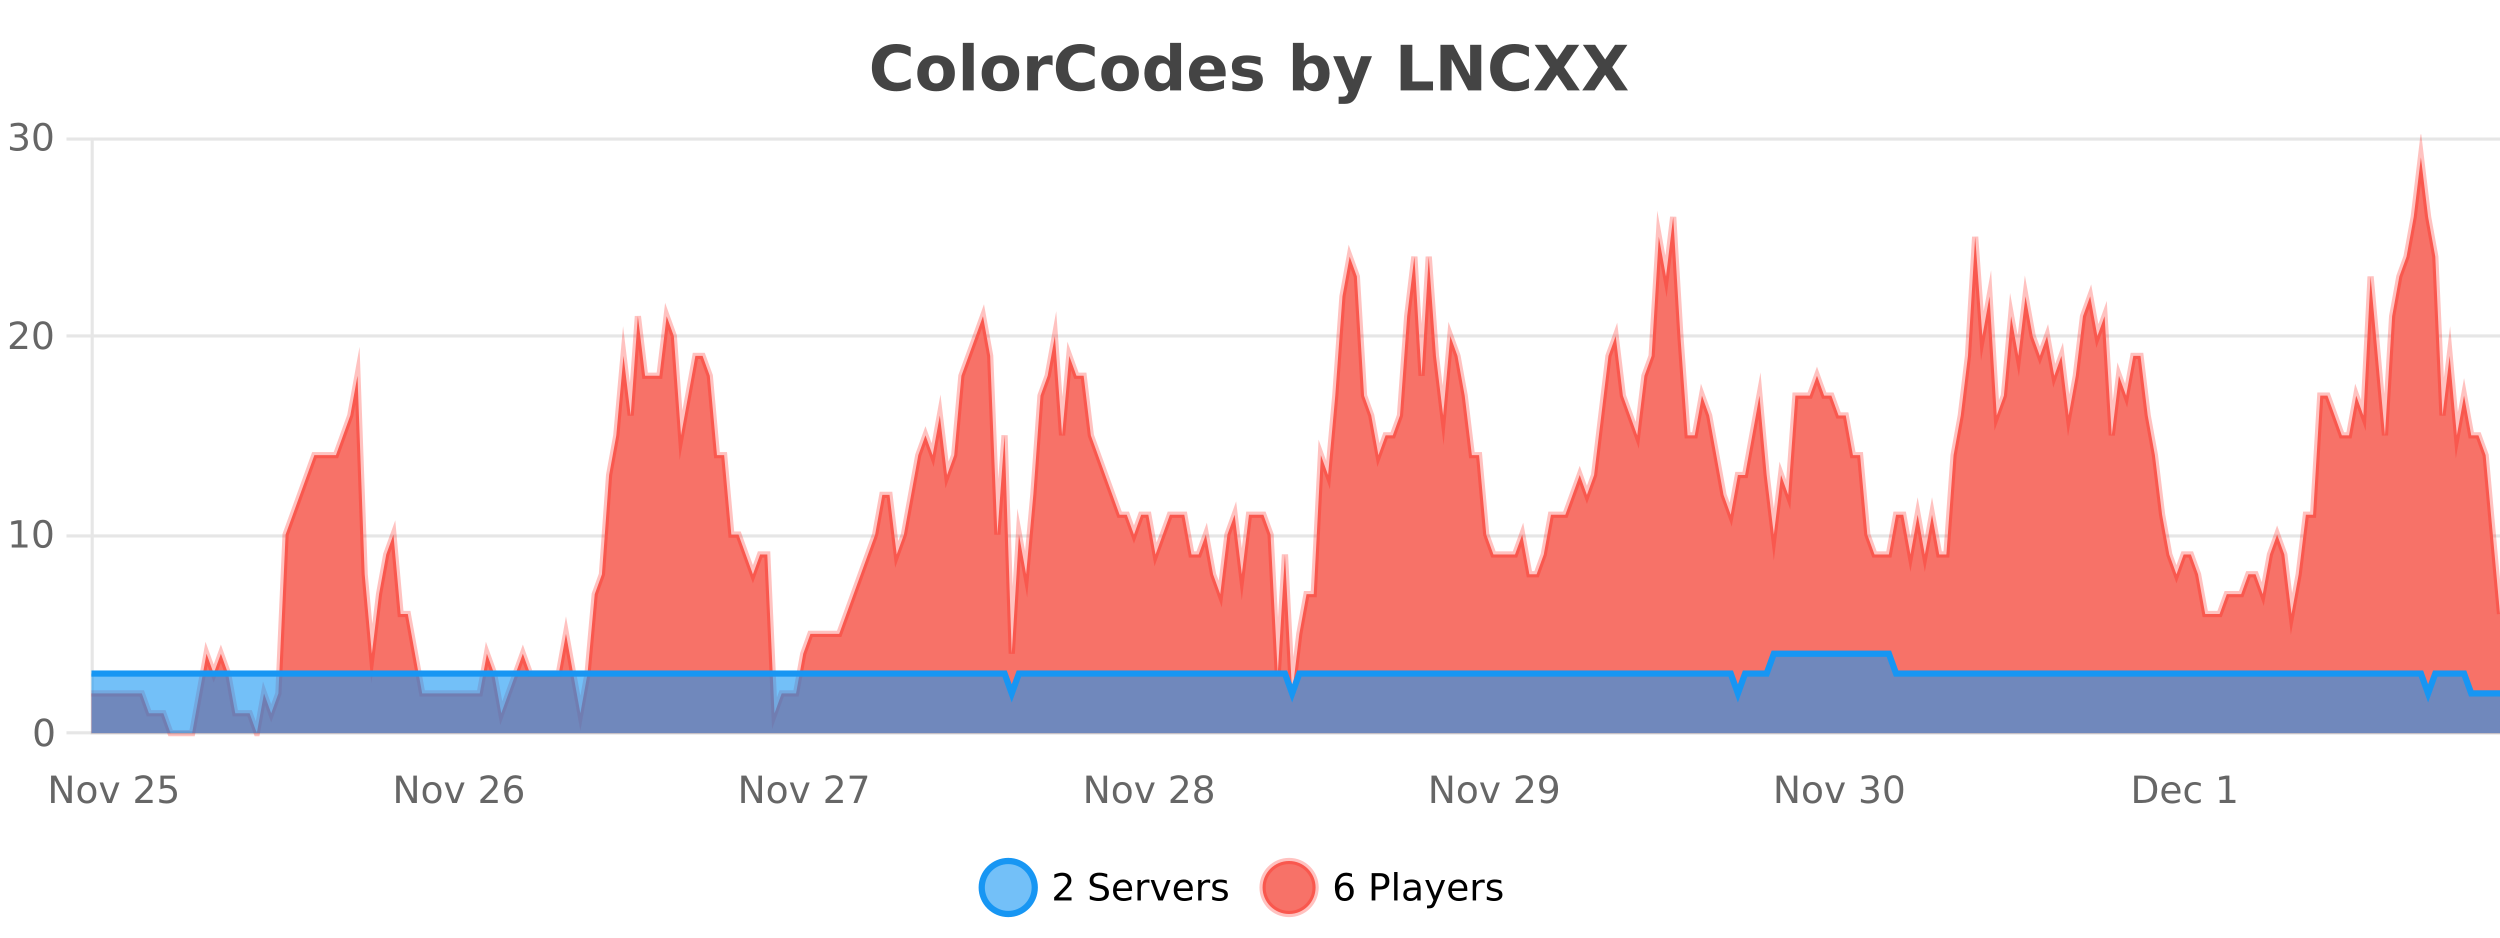 <?xml version="1.0" encoding="UTF-8"?>
<svg xmlns="http://www.w3.org/2000/svg" xmlns:xlink="http://www.w3.org/1999/xlink" width="800pt" height="300pt" viewBox="0 0 800 300" version="1.1">
<defs>
<clipPath id="clip1">
  <path d="M 285 263 L 360 263 L 360 300 L 285 300 Z M 285 263 "/>
</clipPath>
<clipPath id="clip2">
  <path d="M 375 263 L 450 263 L 450 300 L 375 300 Z M 375 263 "/>
</clipPath>
<clipPath id="clip3">
  <path d="M 29.27 50 L 800 50 L 800 234.602 L 29.27 234.602 Z M 29.27 50 "/>
</clipPath>
<clipPath id="clip4">
  <path d="M 28.27 43 L 800 43 L 800 235.602 L 28.27 235.602 Z M 28.27 43 "/>
</clipPath>
<clipPath id="clip5">
  <path d="M 29.27 209 L 800 209 L 800 234.602 L 29.27 234.602 Z M 29.27 209 "/>
</clipPath>
<clipPath id="clip6">
  <path d="M 28.27 180 L 800 180 L 800 235.602 L 28.27 235.602 Z M 28.27 180 "/>
</clipPath>
</defs>
<g id="surface1130696">
<rect x="0" y="0" width="800" height="300" style="fill:rgb(100%,100%,100%);fill-opacity:1;stroke:none;"/>
<path style="fill:none;stroke-width:1;stroke-linecap:butt;stroke-linejoin:miter;stroke:rgb(0%,0%,0%);stroke-opacity:0.098;stroke-miterlimit:10;" d="M 30 234.5 L 800 234.5 "/>
<path style="fill:none;stroke-width:1;stroke-linecap:butt;stroke-linejoin:miter;stroke:rgb(0%,0%,0%);stroke-opacity:0.098;stroke-miterlimit:10;" d="M 21.27 234.5 L 29 234.5 "/>
<path style="fill:none;stroke-width:1;stroke-linecap:butt;stroke-linejoin:miter;stroke:rgb(0%,0%,0%);stroke-opacity:0.098;stroke-miterlimit:10;" d="M 30 171.5 L 800 171.5 "/>
<path style="fill:none;stroke-width:1;stroke-linecap:butt;stroke-linejoin:miter;stroke:rgb(0%,0%,0%);stroke-opacity:0.098;stroke-miterlimit:10;" d="M 21.27 171.5 L 29 171.5 "/>
<path style="fill:none;stroke-width:1;stroke-linecap:butt;stroke-linejoin:miter;stroke:rgb(0%,0%,0%);stroke-opacity:0.098;stroke-miterlimit:10;" d="M 30 107.5 L 800 107.5 "/>
<path style="fill:none;stroke-width:1;stroke-linecap:butt;stroke-linejoin:miter;stroke:rgb(0%,0%,0%);stroke-opacity:0.098;stroke-miterlimit:10;" d="M 21.27 107.5 L 29 107.5 "/>
<path style="fill:none;stroke-width:1;stroke-linecap:butt;stroke-linejoin:miter;stroke:rgb(0%,0%,0%);stroke-opacity:0.098;stroke-miterlimit:10;" d="M 30 44.5 L 800 44.5 "/>
<path style="fill:none;stroke-width:1;stroke-linecap:butt;stroke-linejoin:miter;stroke:rgb(0%,0%,0%);stroke-opacity:0.098;stroke-miterlimit:10;" d="M 21.27 44.5 L 29 44.5 "/>
<path style=" stroke:none;fill-rule:nonzero;fill:rgb(9.02%,58.824%,95.294%);fill-opacity:0.6;" d="M 331.121 284 C 331.121 288.688 327.324 292.484 322.637 292.484 C 317.953 292.484 314.152 288.688 314.152 284 C 314.152 279.312 317.953 275.516 322.637 275.516 C 327.324 275.516 331.121 279.312 331.121 284 Z M 331.121 284 "/>
<g clip-path="url(#clip1)" clip-rule="nonzero">
<path style="fill:none;stroke-width:2;stroke-linecap:butt;stroke-linejoin:miter;stroke:rgb(9.02%,58.824%,95.294%);stroke-opacity:1;stroke-miterlimit:10;" d="M 331.121 284 C 331.121 288.688 327.324 292.484 322.637 292.484 C 317.953 292.484 314.152 288.688 314.152 284 C 314.152 279.312 317.953 275.516 322.637 275.516 C 327.324 275.516 331.121 279.312 331.121 284 Z M 331.121 284 "/>
</g>
<path style=" stroke:none;fill-rule:nonzero;fill:rgb(0%,0%,0%);fill-opacity:1;" d="M 338.75 287.156 L 342.891 287.156 L 342.891 288.156 L 337.328 288.156 L 337.328 287.156 C 337.773 286.699 338.383 286.078 339.156 285.297 C 339.938 284.508 340.426 283.996 340.625 283.766 C 341.008 283.352 341.273 282.996 341.422 282.703 C 341.578 282.402 341.656 282.109 341.656 281.828 C 341.656 281.359 341.488 280.98 341.156 280.688 C 340.832 280.398 340.41 280.25 339.891 280.25 C 339.516 280.25 339.117 280.312 338.703 280.438 C 338.297 280.562 337.859 280.762 337.391 281.031 L 337.391 279.828 C 337.867 279.641 338.312 279.5 338.719 279.406 C 339.133 279.305 339.516 279.25 339.859 279.25 C 340.766 279.25 341.488 279.48 342.031 279.938 C 342.57 280.387 342.844 280.992 342.844 281.75 C 342.844 282.105 342.773 282.445 342.641 282.766 C 342.504 283.09 342.258 283.469 341.906 283.906 C 341.801 284.023 341.488 284.352 340.969 284.891 C 340.445 285.434 339.707 286.188 338.75 287.156 Z M 354.32 279.688 L 354.32 280.844 C 353.871 280.637 353.445 280.48 353.039 280.375 C 352.641 280.262 352.262 280.203 351.898 280.203 C 351.25 280.203 350.75 280.328 350.398 280.578 C 350.055 280.828 349.883 281.188 349.883 281.656 C 349.883 282.043 349.996 282.336 350.227 282.531 C 350.453 282.73 350.898 282.887 351.555 283 L 352.258 283.156 C 353.141 283.324 353.793 283.621 354.211 284.047 C 354.637 284.465 354.852 285.027 354.852 285.734 C 354.852 286.59 354.562 287.234 353.992 287.672 C 353.43 288.109 352.594 288.328 351.492 288.328 C 351.086 288.328 350.648 288.281 350.18 288.188 C 349.711 288.094 349.227 287.953 348.727 287.766 L 348.727 286.547 C 349.203 286.82 349.672 287.023 350.133 287.156 C 350.602 287.293 351.055 287.359 351.492 287.359 C 352.168 287.359 352.688 287.23 353.055 286.969 C 353.43 286.699 353.617 286.32 353.617 285.828 C 353.617 285.402 353.48 285.07 353.211 284.828 C 352.949 284.578 352.516 284.398 351.914 284.281 L 351.195 284.141 C 350.309 283.965 349.668 283.688 349.273 283.312 C 348.887 282.938 348.695 282.418 348.695 281.75 C 348.695 280.969 348.965 280.359 349.508 279.922 C 350.047 279.477 350.797 279.25 351.758 279.25 C 352.172 279.25 352.59 279.289 353.008 279.359 C 353.434 279.434 353.871 279.543 354.32 279.688 Z M 362.266 284.609 L 362.266 285.125 L 357.297 285.125 C 357.348 285.875 357.57 286.445 357.969 286.828 C 358.375 287.215 358.93 287.406 359.641 287.406 C 360.055 287.406 360.457 287.359 360.844 287.266 C 361.238 287.164 361.629 287.008 362.016 286.797 L 362.016 287.828 C 361.617 287.984 361.219 288.105 360.812 288.188 C 360.406 288.281 359.992 288.328 359.578 288.328 C 358.535 288.328 357.707 288.027 357.094 287.422 C 356.477 286.809 356.172 285.98 356.172 284.938 C 356.172 283.867 356.461 283.016 357.047 282.391 C 357.629 281.758 358.41 281.438 359.391 281.438 C 360.273 281.438 360.973 281.727 361.484 282.297 C 362.004 282.859 362.266 283.633 362.266 284.609 Z M 361.188 284.281 C 361.176 283.699 361.008 283.23 360.688 282.875 C 360.363 282.523 359.938 282.344 359.406 282.344 C 358.801 282.344 358.316 282.516 357.953 282.859 C 357.598 283.203 357.395 283.684 357.344 284.297 Z M 367.836 282.594 C 367.711 282.531 367.574 282.484 367.43 282.453 C 367.293 282.414 367.137 282.391 366.961 282.391 C 366.355 282.391 365.887 282.59 365.555 282.984 C 365.23 283.383 365.07 283.953 365.07 284.703 L 365.07 288.156 L 363.992 288.156 L 363.992 281.594 L 365.07 281.594 L 365.07 282.609 C 365.297 282.215 365.594 281.922 365.961 281.734 C 366.324 281.539 366.766 281.438 367.289 281.438 C 367.359 281.438 367.438 281.445 367.523 281.453 C 367.617 281.465 367.715 281.48 367.82 281.5 Z M 368.195 281.594 L 369.336 281.594 L 371.383 287.094 L 373.445 281.594 L 374.586 281.594 L 372.117 288.156 L 370.648 288.156 Z M 381.688 284.609 L 381.688 285.125 L 376.719 285.125 C 376.77 285.875 376.992 286.445 377.391 286.828 C 377.797 287.215 378.352 287.406 379.062 287.406 C 379.477 287.406 379.879 287.359 380.266 287.266 C 380.66 287.164 381.051 287.008 381.438 286.797 L 381.438 287.828 C 381.039 287.984 380.641 288.105 380.234 288.188 C 379.828 288.281 379.414 288.328 379 288.328 C 377.957 288.328 377.129 288.027 376.516 287.422 C 375.898 286.809 375.594 285.98 375.594 284.938 C 375.594 283.867 375.883 283.016 376.469 282.391 C 377.051 281.758 377.832 281.438 378.812 281.438 C 379.695 281.438 380.395 281.727 380.906 282.297 C 381.426 282.859 381.688 283.633 381.688 284.609 Z M 380.609 284.281 C 380.598 283.699 380.43 283.23 380.109 282.875 C 379.785 282.523 379.359 282.344 378.828 282.344 C 378.223 282.344 377.738 282.516 377.375 282.859 C 377.02 283.203 376.816 283.684 376.766 284.297 Z M 387.258 282.594 C 387.133 282.531 386.996 282.484 386.852 282.453 C 386.715 282.414 386.559 282.391 386.383 282.391 C 385.777 282.391 385.309 282.59 384.977 282.984 C 384.652 283.383 384.492 283.953 384.492 284.703 L 384.492 288.156 L 383.414 288.156 L 383.414 281.594 L 384.492 281.594 L 384.492 282.609 C 384.719 282.215 385.016 281.922 385.383 281.734 C 385.746 281.539 386.188 281.438 386.711 281.438 C 386.781 281.438 386.859 281.445 386.945 281.453 C 387.039 281.465 387.137 281.48 387.242 281.5 Z M 392.562 281.781 L 392.562 282.812 C 392.258 282.656 391.941 282.543 391.609 282.469 C 391.285 282.387 390.945 282.344 390.594 282.344 C 390.062 282.344 389.66 282.43 389.391 282.594 C 389.117 282.75 388.984 282.996 388.984 283.328 C 388.984 283.578 389.078 283.777 389.266 283.922 C 389.461 284.059 389.852 284.188 390.438 284.312 L 390.797 284.406 C 391.566 284.562 392.113 284.793 392.438 285.094 C 392.758 285.398 392.922 285.812 392.922 286.344 C 392.922 286.961 392.676 287.445 392.188 287.797 C 391.707 288.152 391.047 288.328 390.203 288.328 C 389.848 288.328 389.477 288.289 389.094 288.219 C 388.719 288.156 388.32 288.059 387.906 287.922 L 387.906 286.797 C 388.301 287.008 388.691 287.164 389.078 287.266 C 389.461 287.371 389.848 287.422 390.234 287.422 C 390.734 287.422 391.117 287.34 391.391 287.172 C 391.672 286.996 391.812 286.746 391.812 286.422 C 391.812 286.133 391.711 285.906 391.516 285.75 C 391.316 285.594 390.883 285.445 390.219 285.297 L 389.844 285.219 C 389.176 285.074 388.691 284.855 388.391 284.562 C 388.098 284.273 387.953 283.875 387.953 283.375 C 387.953 282.75 388.172 282.273 388.609 281.938 C 389.047 281.605 389.664 281.438 390.469 281.438 C 390.863 281.438 391.238 281.469 391.594 281.531 C 391.945 281.586 392.27 281.668 392.562 281.781 Z M 332.637 277.016 "/>
<path style=" stroke:none;fill-rule:nonzero;fill:rgb(96.863%,44.706%,40.784%);fill-opacity:1;" d="M 420.988 284 C 420.988 288.688 417.191 292.484 412.504 292.484 C 407.82 292.484 404.02 288.688 404.02 284 C 404.02 279.312 407.82 275.516 412.504 275.516 C 417.191 275.516 420.988 279.312 420.988 284 Z M 420.988 284 "/>
<g clip-path="url(#clip2)" clip-rule="nonzero">
<path style="fill:none;stroke-width:2;stroke-linecap:butt;stroke-linejoin:miter;stroke:rgb(100%,4.706%,0%);stroke-opacity:0.247;stroke-miterlimit:10;" d="M 420.988 284 C 420.988 288.688 417.191 292.484 412.504 292.484 C 407.82 292.484 404.02 288.688 404.02 284 C 404.02 279.312 407.82 275.516 412.504 275.516 C 417.191 275.516 420.988 279.312 420.988 284 Z M 420.988 284 "/>
</g>
<path style=" stroke:none;fill-rule:nonzero;fill:rgb(0%,0%,0%);fill-opacity:1;" d="M 430.289 283.312 C 429.758 283.312 429.336 283.496 429.023 283.859 C 428.711 284.227 428.555 284.719 428.555 285.344 C 428.555 285.98 428.711 286.48 429.023 286.844 C 429.336 287.211 429.758 287.391 430.289 287.391 C 430.82 287.391 431.234 287.211 431.539 286.844 C 431.852 286.48 432.008 285.98 432.008 285.344 C 432.008 284.719 431.852 284.227 431.539 283.859 C 431.234 283.496 430.82 283.312 430.289 283.312 Z M 432.633 279.594 L 432.633 280.672 C 432.328 280.539 432.027 280.434 431.727 280.359 C 431.422 280.289 431.125 280.25 430.836 280.25 C 430.055 280.25 429.453 280.516 429.039 281.047 C 428.633 281.57 428.398 282.359 428.336 283.422 C 428.562 283.09 428.852 282.836 429.195 282.656 C 429.547 282.469 429.934 282.375 430.352 282.375 C 431.227 282.375 431.918 282.641 432.43 283.172 C 432.938 283.703 433.195 284.43 433.195 285.344 C 433.195 286.25 432.93 286.977 432.398 287.516 C 431.867 288.059 431.164 288.328 430.289 288.328 C 429.266 288.328 428.492 287.945 427.961 287.172 C 427.43 286.391 427.164 285.266 427.164 283.797 C 427.164 282.414 427.492 281.309 428.148 280.484 C 428.805 279.664 429.684 279.25 430.789 279.25 C 431.078 279.25 431.375 279.281 431.68 279.344 C 431.98 279.398 432.297 279.48 432.633 279.594 Z M 440.125 280.375 L 440.125 283.672 L 441.609 283.672 C 442.16 283.672 442.586 283.531 442.891 283.25 C 443.191 282.961 443.344 282.547 443.344 282.016 C 443.344 281.496 443.191 281.094 442.891 280.812 C 442.586 280.523 442.16 280.375 441.609 280.375 Z M 438.938 279.406 L 441.609 279.406 C 442.598 279.406 443.344 279.633 443.844 280.078 C 444.344 280.516 444.594 281.164 444.594 282.016 C 444.594 282.883 444.344 283.539 443.844 283.984 C 443.344 284.422 442.598 284.641 441.609 284.641 L 440.125 284.641 L 440.125 288.156 L 438.938 288.156 Z M 446.129 279.031 L 447.207 279.031 L 447.207 288.156 L 446.129 288.156 Z M 452.445 284.859 C 451.578 284.859 450.977 284.961 450.633 285.156 C 450.297 285.355 450.133 285.695 450.133 286.172 C 450.133 286.559 450.258 286.867 450.508 287.094 C 450.766 287.312 451.109 287.422 451.539 287.422 C 452.141 287.422 452.621 287.215 452.977 286.797 C 453.34 286.371 453.523 285.805 453.523 285.094 L 453.523 284.859 Z M 454.602 284.406 L 454.602 288.156 L 453.523 288.156 L 453.523 287.156 C 453.273 287.555 452.965 287.852 452.602 288.047 C 452.234 288.234 451.789 288.328 451.258 288.328 C 450.578 288.328 450.043 288.141 449.648 287.766 C 449.25 287.383 449.055 286.875 449.055 286.25 C 449.055 285.512 449.297 284.953 449.789 284.578 C 450.289 284.203 451.027 284.016 452.008 284.016 L 453.523 284.016 L 453.523 283.906 C 453.523 283.406 453.355 283.023 453.023 282.75 C 452.699 282.48 452.246 282.344 451.664 282.344 C 451.289 282.344 450.918 282.391 450.555 282.484 C 450.199 282.578 449.859 282.715 449.539 282.891 L 449.539 281.891 C 449.934 281.734 450.312 281.621 450.68 281.547 C 451.055 281.477 451.418 281.438 451.773 281.438 C 452.719 281.438 453.43 281.684 453.898 282.172 C 454.367 282.664 454.602 283.406 454.602 284.406 Z M 459.551 288.766 C 459.246 289.547 458.949 290.055 458.66 290.297 C 458.367 290.535 457.98 290.656 457.504 290.656 L 456.645 290.656 L 456.645 289.75 L 457.27 289.75 C 457.57 289.75 457.801 289.676 457.957 289.531 C 458.121 289.395 458.305 289.066 458.504 288.547 L 458.707 288.047 L 456.051 281.594 L 457.191 281.594 L 459.238 286.719 L 461.301 281.594 L 462.441 281.594 Z M 469.543 284.609 L 469.543 285.125 L 464.574 285.125 C 464.625 285.875 464.848 286.445 465.246 286.828 C 465.652 287.215 466.207 287.406 466.918 287.406 C 467.332 287.406 467.734 287.359 468.121 287.266 C 468.516 287.164 468.906 287.008 469.293 286.797 L 469.293 287.828 C 468.895 287.984 468.496 288.105 468.09 288.188 C 467.684 288.281 467.27 288.328 466.855 288.328 C 465.812 288.328 464.984 288.027 464.371 287.422 C 463.754 286.809 463.449 285.98 463.449 284.938 C 463.449 283.867 463.738 283.016 464.324 282.391 C 464.906 281.758 465.688 281.438 466.668 281.438 C 467.551 281.438 468.25 281.727 468.762 282.297 C 469.281 282.859 469.543 283.633 469.543 284.609 Z M 468.465 284.281 C 468.453 283.699 468.285 283.23 467.965 282.875 C 467.641 282.523 467.215 282.344 466.684 282.344 C 466.078 282.344 465.594 282.516 465.23 282.859 C 464.875 283.203 464.672 283.684 464.621 284.297 Z M 475.113 282.594 C 474.988 282.531 474.852 282.484 474.707 282.453 C 474.57 282.414 474.414 282.391 474.238 282.391 C 473.633 282.391 473.164 282.59 472.832 282.984 C 472.508 283.383 472.348 283.953 472.348 284.703 L 472.348 288.156 L 471.27 288.156 L 471.27 281.594 L 472.348 281.594 L 472.348 282.609 C 472.574 282.215 472.871 281.922 473.238 281.734 C 473.602 281.539 474.043 281.438 474.566 281.438 C 474.637 281.438 474.715 281.445 474.801 281.453 C 474.895 281.465 474.992 281.48 475.098 281.5 Z M 480.422 281.781 L 480.422 282.812 C 480.117 282.656 479.801 282.543 479.469 282.469 C 479.145 282.387 478.805 282.344 478.453 282.344 C 477.922 282.344 477.52 282.43 477.25 282.594 C 476.977 282.75 476.844 282.996 476.844 283.328 C 476.844 283.578 476.938 283.777 477.125 283.922 C 477.32 284.059 477.711 284.188 478.297 284.312 L 478.656 284.406 C 479.426 284.562 479.973 284.793 480.297 285.094 C 480.617 285.398 480.781 285.812 480.781 286.344 C 480.781 286.961 480.535 287.445 480.047 287.797 C 479.566 288.152 478.906 288.328 478.062 288.328 C 477.707 288.328 477.336 288.289 476.953 288.219 C 476.578 288.156 476.18 288.059 475.766 287.922 L 475.766 286.797 C 476.16 287.008 476.551 287.164 476.938 287.266 C 477.32 287.371 477.707 287.422 478.094 287.422 C 478.594 287.422 478.977 287.34 479.25 287.172 C 479.531 286.996 479.672 286.746 479.672 286.422 C 479.672 286.133 479.57 285.906 479.375 285.75 C 479.176 285.594 478.742 285.445 478.078 285.297 L 477.703 285.219 C 477.035 285.074 476.551 284.855 476.25 284.562 C 475.957 284.273 475.812 283.875 475.812 283.375 C 475.812 282.75 476.031 282.273 476.469 281.938 C 476.906 281.605 477.523 281.438 478.328 281.438 C 478.723 281.438 479.098 281.469 479.453 281.531 C 479.805 281.586 480.129 281.668 480.422 281.781 Z M 422.504 277.016 "/>
<path style=" stroke:none;fill-rule:nonzero;fill:rgb(26.667%,26.667%,26.667%);fill-opacity:1;" d="M 291.406 28.125 C 290.707 28.48 289.984 28.746 289.234 28.922 C 288.492 29.109 287.711 29.203 286.891 29.203 C 284.461 29.203 282.539 28.527 281.125 27.172 C 279.707 25.809 279 23.965 279 21.641 C 279 19.32 279.707 17.48 281.125 16.125 C 282.539 14.762 284.461 14.078 286.891 14.078 C 287.711 14.078 288.492 14.172 289.234 14.359 C 289.984 14.539 290.707 14.805 291.406 15.156 L 291.406 18.172 C 290.707 17.703 290.02 17.359 289.344 17.141 C 288.664 16.914 287.953 16.797 287.203 16.797 C 285.859 16.797 284.801 17.23 284.031 18.094 C 283.27 18.949 282.891 20.133 282.891 21.641 C 282.891 23.152 283.27 24.34 284.031 25.203 C 284.801 26.059 285.859 26.484 287.203 26.484 C 287.953 26.484 288.664 26.375 289.344 26.156 C 290.02 25.93 290.707 25.578 291.406 25.109 Z M 299.57 20.219 C 298.789 20.219 298.195 20.5 297.789 21.062 C 297.383 21.617 297.18 22.418 297.18 23.469 C 297.18 24.512 297.383 25.312 297.789 25.875 C 298.195 26.43 298.789 26.703 299.57 26.703 C 300.328 26.703 300.906 26.43 301.305 25.875 C 301.711 25.312 301.914 24.512 301.914 23.469 C 301.914 22.418 301.711 21.617 301.305 21.062 C 300.906 20.5 300.328 20.219 299.57 20.219 Z M 299.57 17.719 C 301.445 17.719 302.906 18.23 303.961 19.25 C 305.023 20.262 305.555 21.668 305.555 23.469 C 305.555 25.262 305.023 26.668 303.961 27.688 C 302.906 28.699 301.445 29.203 299.57 29.203 C 297.672 29.203 296.195 28.699 295.133 27.688 C 294.07 26.668 293.539 25.262 293.539 23.469 C 293.539 21.668 294.07 20.262 295.133 19.25 C 296.195 18.23 297.672 17.719 299.57 17.719 Z M 308.105 13.719 L 311.59 13.719 L 311.59 28.922 L 308.105 28.922 Z M 320.164 20.219 C 319.383 20.219 318.789 20.5 318.383 21.062 C 317.977 21.617 317.773 22.418 317.773 23.469 C 317.773 24.512 317.977 25.312 318.383 25.875 C 318.789 26.43 319.383 26.703 320.164 26.703 C 320.922 26.703 321.5 26.43 321.898 25.875 C 322.305 25.312 322.508 24.512 322.508 23.469 C 322.508 22.418 322.305 21.617 321.898 21.062 C 321.5 20.5 320.922 20.219 320.164 20.219 Z M 320.164 17.719 C 322.039 17.719 323.5 18.23 324.555 19.25 C 325.617 20.262 326.148 21.668 326.148 23.469 C 326.148 25.262 325.617 26.668 324.555 27.688 C 323.5 28.699 322.039 29.203 320.164 29.203 C 318.266 29.203 316.789 28.699 315.727 27.688 C 314.664 26.668 314.133 25.262 314.133 23.469 C 314.133 21.668 314.664 20.262 315.727 19.25 C 316.789 18.23 318.266 17.719 320.164 17.719 Z M 336.828 20.969 C 336.516 20.824 336.207 20.719 335.906 20.656 C 335.602 20.586 335.301 20.547 335 20.547 C 334.094 20.547 333.395 20.836 332.906 21.406 C 332.426 21.98 332.188 22.805 332.188 23.875 L 332.188 28.922 L 328.703 28.922 L 328.703 17.984 L 332.188 17.984 L 332.188 19.781 C 332.633 19.062 333.148 18.543 333.734 18.219 C 334.316 17.887 335.016 17.719 335.828 17.719 C 335.953 17.719 336.082 17.727 336.219 17.734 C 336.352 17.746 336.551 17.766 336.812 17.797 Z M 350.281 28.125 C 349.582 28.48 348.859 28.746 348.109 28.922 C 347.367 29.109 346.586 29.203 345.766 29.203 C 343.336 29.203 341.414 28.527 340 27.172 C 338.582 25.809 337.875 23.965 337.875 21.641 C 337.875 19.32 338.582 17.48 340 16.125 C 341.414 14.762 343.336 14.078 345.766 14.078 C 346.586 14.078 347.367 14.172 348.109 14.359 C 348.859 14.539 349.582 14.805 350.281 15.156 L 350.281 18.172 C 349.582 17.703 348.895 17.359 348.219 17.141 C 347.539 16.914 346.828 16.797 346.078 16.797 C 344.734 16.797 343.676 17.23 342.906 18.094 C 342.145 18.949 341.766 20.133 341.766 21.641 C 341.766 23.152 342.145 24.34 342.906 25.203 C 343.676 26.059 344.734 26.484 346.078 26.484 C 346.828 26.484 347.539 26.375 348.219 26.156 C 348.895 25.93 349.582 25.578 350.281 25.109 Z M 358.445 20.219 C 357.664 20.219 357.07 20.5 356.664 21.062 C 356.258 21.617 356.055 22.418 356.055 23.469 C 356.055 24.512 356.258 25.312 356.664 25.875 C 357.07 26.43 357.664 26.703 358.445 26.703 C 359.203 26.703 359.781 26.43 360.18 25.875 C 360.586 25.312 360.789 24.512 360.789 23.469 C 360.789 22.418 360.586 21.617 360.18 21.062 C 359.781 20.5 359.203 20.219 358.445 20.219 Z M 358.445 17.719 C 360.32 17.719 361.781 18.23 362.836 19.25 C 363.898 20.262 364.43 21.668 364.43 23.469 C 364.43 25.262 363.898 26.668 362.836 27.688 C 361.781 28.699 360.32 29.203 358.445 29.203 C 356.547 29.203 355.07 28.699 354.008 27.688 C 352.945 26.668 352.414 25.262 352.414 23.469 C 352.414 21.668 352.945 20.262 354.008 19.25 C 355.07 18.23 356.547 17.719 358.445 17.719 Z M 374.422 19.578 L 374.422 13.719 L 377.938 13.719 L 377.938 28.922 L 374.422 28.922 L 374.422 27.344 C 373.941 27.992 373.41 28.465 372.828 28.766 C 372.242 29.055 371.57 29.203 370.812 29.203 C 369.469 29.203 368.363 28.668 367.5 27.594 C 366.633 26.523 366.203 25.148 366.203 23.469 C 366.203 21.781 366.633 20.402 367.5 19.328 C 368.363 18.258 369.469 17.719 370.812 17.719 C 371.57 17.719 372.242 17.871 372.828 18.172 C 373.41 18.477 373.941 18.945 374.422 19.578 Z M 372.109 26.672 C 372.859 26.672 373.43 26.402 373.828 25.859 C 374.223 25.309 374.422 24.512 374.422 23.469 C 374.422 22.43 374.223 21.637 373.828 21.094 C 373.43 20.543 372.859 20.266 372.109 20.266 C 371.367 20.266 370.801 20.543 370.406 21.094 C 370.008 21.637 369.812 22.43 369.812 23.469 C 369.812 24.512 370.008 25.309 370.406 25.859 C 370.801 26.402 371.367 26.672 372.109 26.672 Z M 392.203 23.422 L 392.203 24.422 L 384.031 24.422 C 384.113 25.246 384.41 25.859 384.922 26.266 C 385.43 26.672 386.141 26.875 387.047 26.875 C 387.785 26.875 388.539 26.766 389.312 26.547 C 390.082 26.328 390.875 26 391.688 25.562 L 391.688 28.25 C 390.863 28.562 390.035 28.797 389.203 28.953 C 388.379 29.117 387.555 29.203 386.734 29.203 C 384.754 29.203 383.211 28.703 382.109 27.703 C 381.016 26.695 380.469 25.281 380.469 23.469 C 380.469 21.68 381.004 20.273 382.078 19.25 C 383.16 18.23 384.645 17.719 386.531 17.719 C 388.25 17.719 389.625 18.242 390.656 19.281 C 391.688 20.312 392.203 21.695 392.203 23.422 Z M 388.609 22.266 C 388.609 21.602 388.414 21.062 388.031 20.656 C 387.645 20.25 387.141 20.047 386.516 20.047 C 385.836 20.047 385.285 20.242 384.859 20.625 C 384.441 21 384.18 21.547 384.078 22.266 Z M 403.395 18.328 L 403.395 20.984 C 402.652 20.672 401.934 20.438 401.238 20.281 C 400.539 20.125 399.879 20.047 399.254 20.047 C 398.598 20.047 398.105 20.133 397.785 20.297 C 397.461 20.465 397.301 20.719 397.301 21.062 C 397.301 21.344 397.418 21.559 397.66 21.703 C 397.91 21.852 398.348 21.961 398.973 22.031 L 399.598 22.125 C 401.387 22.355 402.59 22.73 403.207 23.25 C 403.82 23.773 404.129 24.59 404.129 25.703 C 404.129 26.871 403.695 27.746 402.832 28.328 C 401.977 28.914 400.699 29.203 399.004 29.203 C 398.273 29.203 397.523 29.145 396.754 29.031 C 395.98 28.918 395.191 28.746 394.379 28.516 L 394.379 25.859 C 395.074 26.203 395.789 26.461 396.52 26.625 C 397.246 26.793 397.992 26.875 398.754 26.875 C 399.441 26.875 399.957 26.781 400.301 26.594 C 400.645 26.406 400.816 26.125 400.816 25.75 C 400.816 25.438 400.695 25.211 400.457 25.062 C 400.215 24.906 399.742 24.789 399.035 24.703 L 398.426 24.625 C 396.863 24.43 395.77 24.07 395.145 23.547 C 394.52 23.016 394.207 22.215 394.207 21.141 C 394.207 19.984 394.602 19.125 395.395 18.562 C 396.195 18 397.414 17.719 399.051 17.719 C 399.695 17.719 400.371 17.773 401.082 17.875 C 401.789 17.969 402.559 18.121 403.395 18.328 Z M 419.543 26.672 C 420.293 26.672 420.863 26.402 421.262 25.859 C 421.656 25.309 421.855 24.512 421.855 23.469 C 421.855 22.43 421.656 21.637 421.262 21.094 C 420.863 20.543 420.293 20.266 419.543 20.266 C 418.793 20.266 418.215 20.543 417.809 21.094 C 417.41 21.637 417.215 22.43 417.215 23.469 C 417.215 24.5 417.41 25.293 417.809 25.844 C 418.215 26.398 418.793 26.672 419.543 26.672 Z M 417.215 19.578 C 417.703 18.945 418.238 18.477 418.824 18.172 C 419.406 17.871 420.078 17.719 420.84 17.719 C 422.191 17.719 423.301 18.258 424.168 19.328 C 425.031 20.402 425.465 21.781 425.465 23.469 C 425.465 25.148 425.031 26.523 424.168 27.594 C 423.301 28.668 422.191 29.203 420.84 29.203 C 420.078 29.203 419.406 29.051 418.824 28.75 C 418.238 28.449 417.703 27.98 417.215 27.344 L 417.215 28.922 L 413.73 28.922 L 413.73 13.719 L 417.215 13.719 Z M 426.609 17.984 L 430.094 17.984 L 433.047 25.406 L 435.547 17.984 L 439.031 17.984 L 434.438 29.953 C 433.977 31.172 433.438 32.02 432.812 32.5 C 432.195 32.988 431.391 33.234 430.391 33.234 L 428.359 33.234 L 428.359 30.938 L 429.453 30.938 C 430.047 30.938 430.477 30.844 430.75 30.656 C 431.02 30.469 431.227 30.129 431.375 29.641 L 431.484 29.344 Z M 448.203 14.344 L 451.953 14.344 L 451.953 26.078 L 458.562 26.078 L 458.562 28.922 L 448.203 28.922 Z M 460.945 14.344 L 465.133 14.344 L 470.445 24.344 L 470.445 14.344 L 474.008 14.344 L 474.008 28.922 L 469.805 28.922 L 464.508 18.922 L 464.508 28.922 L 460.945 28.922 Z M 489.25 28.125 C 488.551 28.48 487.828 28.746 487.078 28.922 C 486.336 29.109 485.555 29.203 484.734 29.203 C 482.305 29.203 480.383 28.527 478.969 27.172 C 477.551 25.809 476.844 23.965 476.844 21.641 C 476.844 19.32 477.551 17.48 478.969 16.125 C 480.383 14.762 482.305 14.078 484.734 14.078 C 485.555 14.078 486.336 14.172 487.078 14.359 C 487.828 14.539 488.551 14.805 489.25 15.156 L 489.25 18.172 C 488.551 17.703 487.863 17.359 487.188 17.141 C 486.508 16.914 485.797 16.797 485.047 16.797 C 483.703 16.797 482.645 17.23 481.875 18.094 C 481.113 18.949 480.734 20.133 480.734 21.641 C 480.734 23.152 481.113 24.34 481.875 25.203 C 482.645 26.059 483.703 26.484 485.047 26.484 C 485.797 26.484 486.508 26.375 487.188 26.156 C 487.863 25.93 488.551 25.578 489.25 25.109 Z M 500.488 21.484 L 505.535 28.922 L 501.629 28.922 L 498.223 23.938 L 494.832 28.922 L 490.895 28.922 L 495.957 21.484 L 491.098 14.344 L 495.02 14.344 L 498.223 19.031 L 501.395 14.344 L 505.348 14.344 Z M 515.906 21.484 L 520.953 28.922 L 517.047 28.922 L 513.641 23.938 L 510.25 28.922 L 506.312 28.922 L 511.375 21.484 L 506.516 14.344 L 510.438 14.344 L 513.641 19.031 L 516.812 14.344 L 520.766 14.344 Z M 278 10.359 "/>
<path style="fill:none;stroke-width:1;stroke-linecap:butt;stroke-linejoin:miter;stroke:rgb(0%,0%,0%);stroke-opacity:0.098;stroke-miterlimit:10;" d="M 29 234.5 L 801 234.5 "/>
<path style=" stroke:none;fill-rule:nonzero;fill:rgb(40%,40%,40%);fill-opacity:1;" d="M 16.344 248.203 L 17.938 248.203 L 21.828 255.516 L 21.828 248.203 L 22.969 248.203 L 22.969 256.953 L 21.375 256.953 L 17.5 249.641 L 17.5 256.953 L 16.344 256.953 Z M 27.82 251.141 C 27.246 251.141 26.789 251.371 26.445 251.828 C 26.109 252.277 25.945 252.891 25.945 253.672 C 25.945 254.465 26.109 255.086 26.445 255.531 C 26.777 255.98 27.234 256.203 27.82 256.203 C 28.391 256.203 28.844 255.98 29.18 255.531 C 29.523 255.074 29.695 254.453 29.695 253.672 C 29.695 252.902 29.523 252.289 29.18 251.828 C 28.844 251.371 28.391 251.141 27.82 251.141 Z M 27.82 250.234 C 28.758 250.234 29.492 250.543 30.023 251.156 C 30.562 251.762 30.836 252.602 30.836 253.672 C 30.836 254.746 30.562 255.59 30.023 256.203 C 29.492 256.82 28.758 257.125 27.82 257.125 C 26.883 257.125 26.141 256.82 25.602 256.203 C 25.07 255.59 24.805 254.746 24.805 253.672 C 24.805 252.602 25.07 251.762 25.602 251.156 C 26.141 250.543 26.883 250.234 27.82 250.234 Z M 31.852 250.391 L 32.992 250.391 L 35.039 255.891 L 37.102 250.391 L 38.242 250.391 L 35.773 256.953 L 34.305 256.953 Z M 44.703 255.953 L 48.844 255.953 L 48.844 256.953 L 43.281 256.953 L 43.281 255.953 C 43.727 255.496 44.336 254.875 45.109 254.094 C 45.891 253.305 46.379 252.793 46.578 252.562 C 46.961 252.148 47.227 251.793 47.375 251.5 C 47.531 251.199 47.609 250.906 47.609 250.625 C 47.609 250.156 47.441 249.777 47.109 249.484 C 46.785 249.195 46.363 249.047 45.844 249.047 C 45.469 249.047 45.07 249.109 44.656 249.234 C 44.25 249.359 43.812 249.559 43.344 249.828 L 43.344 248.625 C 43.82 248.438 44.266 248.297 44.672 248.203 C 45.086 248.102 45.469 248.047 45.812 248.047 C 46.719 248.047 47.441 248.277 47.984 248.734 C 48.523 249.184 48.797 249.789 48.797 250.547 C 48.797 250.902 48.727 251.242 48.594 251.562 C 48.457 251.887 48.211 252.266 47.859 252.703 C 47.754 252.82 47.441 253.148 46.922 253.688 C 46.398 254.23 45.66 254.984 44.703 255.953 Z M 51.336 248.203 L 55.977 248.203 L 55.977 249.203 L 52.414 249.203 L 52.414 251.344 C 52.59 251.281 52.762 251.242 52.93 251.219 C 53.105 251.188 53.277 251.172 53.445 251.172 C 54.422 251.172 55.199 251.445 55.773 251.984 C 56.344 252.516 56.633 253.234 56.633 254.141 C 56.633 255.09 56.336 255.824 55.742 256.344 C 55.156 256.867 54.336 257.125 53.273 257.125 C 52.898 257.125 52.516 257.094 52.133 257.031 C 51.758 256.969 51.367 256.875 50.961 256.75 L 50.961 255.562 C 51.312 255.75 51.68 255.891 52.055 255.984 C 52.43 256.078 52.824 256.125 53.242 256.125 C 53.918 256.125 54.453 255.949 54.852 255.594 C 55.246 255.242 55.445 254.758 55.445 254.141 C 55.445 253.539 55.246 253.059 54.852 252.703 C 54.453 252.352 53.918 252.172 53.242 252.172 C 52.93 252.172 52.609 252.211 52.289 252.281 C 51.977 252.344 51.656 252.449 51.336 252.594 Z M 15.172 245.816 "/>
<path style=" stroke:none;fill-rule:nonzero;fill:rgb(40%,40%,40%);fill-opacity:1;" d="M 126.777 248.203 L 128.371 248.203 L 132.262 255.516 L 132.262 248.203 L 133.402 248.203 L 133.402 256.953 L 131.809 256.953 L 127.934 249.641 L 127.934 256.953 L 126.777 256.953 Z M 138.254 251.141 C 137.68 251.141 137.223 251.371 136.879 251.828 C 136.543 252.277 136.379 252.891 136.379 253.672 C 136.379 254.465 136.543 255.086 136.879 255.531 C 137.211 255.98 137.668 256.203 138.254 256.203 C 138.824 256.203 139.277 255.98 139.613 255.531 C 139.957 255.074 140.129 254.453 140.129 253.672 C 140.129 252.902 139.957 252.289 139.613 251.828 C 139.277 251.371 138.824 251.141 138.254 251.141 Z M 138.254 250.234 C 139.191 250.234 139.926 250.543 140.457 251.156 C 140.996 251.762 141.27 252.602 141.27 253.672 C 141.27 254.746 140.996 255.59 140.457 256.203 C 139.926 256.82 139.191 257.125 138.254 257.125 C 137.316 257.125 136.574 256.82 136.035 256.203 C 135.504 255.59 135.238 254.746 135.238 253.672 C 135.238 252.602 135.504 251.762 136.035 251.156 C 136.574 250.543 137.316 250.234 138.254 250.234 Z M 142.281 250.391 L 143.422 250.391 L 145.469 255.891 L 147.531 250.391 L 148.672 250.391 L 146.203 256.953 L 144.734 256.953 Z M 155.137 255.953 L 159.277 255.953 L 159.277 256.953 L 153.715 256.953 L 153.715 255.953 C 154.16 255.496 154.77 254.875 155.543 254.094 C 156.324 253.305 156.812 252.793 157.012 252.562 C 157.395 252.148 157.66 251.793 157.809 251.5 C 157.965 251.199 158.043 250.906 158.043 250.625 C 158.043 250.156 157.875 249.777 157.543 249.484 C 157.219 249.195 156.797 249.047 156.277 249.047 C 155.902 249.047 155.504 249.109 155.09 249.234 C 154.684 249.359 154.246 249.559 153.777 249.828 L 153.777 248.625 C 154.254 248.438 154.699 248.297 155.105 248.203 C 155.52 248.102 155.902 248.047 156.246 248.047 C 157.152 248.047 157.875 248.277 158.418 248.734 C 158.957 249.184 159.23 249.789 159.23 250.547 C 159.23 250.902 159.16 251.242 159.027 251.562 C 158.891 251.887 158.645 252.266 158.293 252.703 C 158.188 252.82 157.875 253.148 157.355 253.688 C 156.832 254.23 156.094 254.984 155.137 255.953 Z M 164.445 252.109 C 163.914 252.109 163.492 252.293 163.18 252.656 C 162.867 253.023 162.711 253.516 162.711 254.141 C 162.711 254.777 162.867 255.277 163.18 255.641 C 163.492 256.008 163.914 256.188 164.445 256.188 C 164.977 256.188 165.391 256.008 165.695 255.641 C 166.008 255.277 166.164 254.777 166.164 254.141 C 166.164 253.516 166.008 253.023 165.695 252.656 C 165.391 252.293 164.977 252.109 164.445 252.109 Z M 166.789 248.391 L 166.789 249.469 C 166.484 249.336 166.184 249.23 165.883 249.156 C 165.578 249.086 165.281 249.047 164.992 249.047 C 164.211 249.047 163.609 249.312 163.195 249.844 C 162.789 250.367 162.555 251.156 162.492 252.219 C 162.719 251.887 163.008 251.633 163.352 251.453 C 163.703 251.266 164.09 251.172 164.508 251.172 C 165.383 251.172 166.074 251.438 166.586 251.969 C 167.094 252.5 167.352 253.227 167.352 254.141 C 167.352 255.047 167.086 255.773 166.555 256.312 C 166.023 256.855 165.32 257.125 164.445 257.125 C 163.422 257.125 162.648 256.742 162.117 255.969 C 161.586 255.188 161.32 254.062 161.32 252.594 C 161.32 251.211 161.648 250.105 162.305 249.281 C 162.961 248.461 163.84 248.047 164.945 248.047 C 165.234 248.047 165.531 248.078 165.836 248.141 C 166.137 248.195 166.453 248.277 166.789 248.391 Z M 125.605 245.816 "/>
<path style=" stroke:none;fill-rule:nonzero;fill:rgb(40%,40%,40%);fill-opacity:1;" d="M 237.211 248.203 L 238.805 248.203 L 242.695 255.516 L 242.695 248.203 L 243.836 248.203 L 243.836 256.953 L 242.242 256.953 L 238.367 249.641 L 238.367 256.953 L 237.211 256.953 Z M 248.688 251.141 C 248.113 251.141 247.656 251.371 247.312 251.828 C 246.977 252.277 246.812 252.891 246.812 253.672 C 246.812 254.465 246.977 255.086 247.312 255.531 C 247.645 255.98 248.102 256.203 248.688 256.203 C 249.258 256.203 249.711 255.98 250.047 255.531 C 250.391 255.074 250.562 254.453 250.562 253.672 C 250.562 252.902 250.391 252.289 250.047 251.828 C 249.711 251.371 249.258 251.141 248.688 251.141 Z M 248.688 250.234 C 249.625 250.234 250.359 250.543 250.891 251.156 C 251.43 251.762 251.703 252.602 251.703 253.672 C 251.703 254.746 251.43 255.59 250.891 256.203 C 250.359 256.82 249.625 257.125 248.688 257.125 C 247.75 257.125 247.008 256.82 246.469 256.203 C 245.938 255.59 245.672 254.746 245.672 253.672 C 245.672 252.602 245.938 251.762 246.469 251.156 C 247.008 250.543 247.75 250.234 248.688 250.234 Z M 252.719 250.391 L 253.859 250.391 L 255.906 255.891 L 257.969 250.391 L 259.109 250.391 L 256.641 256.953 L 255.172 256.953 Z M 265.57 255.953 L 269.711 255.953 L 269.711 256.953 L 264.148 256.953 L 264.148 255.953 C 264.594 255.496 265.203 254.875 265.977 254.094 C 266.758 253.305 267.246 252.793 267.445 252.562 C 267.828 252.148 268.094 251.793 268.242 251.5 C 268.398 251.199 268.477 250.906 268.477 250.625 C 268.477 250.156 268.309 249.777 267.977 249.484 C 267.652 249.195 267.23 249.047 266.711 249.047 C 266.336 249.047 265.938 249.109 265.523 249.234 C 265.117 249.359 264.68 249.559 264.211 249.828 L 264.211 248.625 C 264.688 248.438 265.133 248.297 265.539 248.203 C 265.953 248.102 266.336 248.047 266.68 248.047 C 267.586 248.047 268.309 248.277 268.852 248.734 C 269.391 249.184 269.664 249.789 269.664 250.547 C 269.664 250.902 269.594 251.242 269.461 251.562 C 269.324 251.887 269.078 252.266 268.727 252.703 C 268.621 252.82 268.309 253.148 267.789 253.688 C 267.266 254.23 266.527 254.984 265.57 255.953 Z M 271.891 248.203 L 277.516 248.203 L 277.516 248.703 L 274.344 256.953 L 273.109 256.953 L 276.094 249.203 L 271.891 249.203 Z M 236.039 245.816 "/>
<path style=" stroke:none;fill-rule:nonzero;fill:rgb(40%,40%,40%);fill-opacity:1;" d="M 347.641 248.203 L 349.234 248.203 L 353.125 255.516 L 353.125 248.203 L 354.266 248.203 L 354.266 256.953 L 352.672 256.953 L 348.797 249.641 L 348.797 256.953 L 347.641 256.953 Z M 359.117 251.141 C 358.543 251.141 358.086 251.371 357.742 251.828 C 357.406 252.277 357.242 252.891 357.242 253.672 C 357.242 254.465 357.406 255.086 357.742 255.531 C 358.074 255.98 358.531 256.203 359.117 256.203 C 359.688 256.203 360.141 255.98 360.477 255.531 C 360.82 255.074 360.992 254.453 360.992 253.672 C 360.992 252.902 360.82 252.289 360.477 251.828 C 360.141 251.371 359.688 251.141 359.117 251.141 Z M 359.117 250.234 C 360.055 250.234 360.789 250.543 361.32 251.156 C 361.859 251.762 362.133 252.602 362.133 253.672 C 362.133 254.746 361.859 255.59 361.32 256.203 C 360.789 256.82 360.055 257.125 359.117 257.125 C 358.18 257.125 357.438 256.82 356.898 256.203 C 356.367 255.59 356.102 254.746 356.102 253.672 C 356.102 252.602 356.367 251.762 356.898 251.156 C 357.438 250.543 358.18 250.234 359.117 250.234 Z M 363.148 250.391 L 364.289 250.391 L 366.336 255.891 L 368.398 250.391 L 369.539 250.391 L 367.07 256.953 L 365.602 256.953 Z M 376 255.953 L 380.141 255.953 L 380.141 256.953 L 374.578 256.953 L 374.578 255.953 C 375.023 255.496 375.633 254.875 376.406 254.094 C 377.188 253.305 377.676 252.793 377.875 252.562 C 378.258 252.148 378.523 251.793 378.672 251.5 C 378.828 251.199 378.906 250.906 378.906 250.625 C 378.906 250.156 378.738 249.777 378.406 249.484 C 378.082 249.195 377.66 249.047 377.141 249.047 C 376.766 249.047 376.367 249.109 375.953 249.234 C 375.547 249.359 375.109 249.559 374.641 249.828 L 374.641 248.625 C 375.117 248.438 375.562 248.297 375.969 248.203 C 376.383 248.102 376.766 248.047 377.109 248.047 C 378.016 248.047 378.738 248.277 379.281 248.734 C 379.82 249.184 380.094 249.789 380.094 250.547 C 380.094 250.902 380.023 251.242 379.891 251.562 C 379.754 251.887 379.508 252.266 379.156 252.703 C 379.051 252.82 378.738 253.148 378.219 253.688 C 377.695 254.23 376.957 254.984 376 255.953 Z M 385.148 252.797 C 384.586 252.797 384.141 252.949 383.82 253.25 C 383.496 253.555 383.336 253.965 383.336 254.484 C 383.336 255.016 383.496 255.434 383.82 255.734 C 384.141 256.039 384.586 256.188 385.148 256.188 C 385.711 256.188 386.152 256.039 386.477 255.734 C 386.797 255.434 386.961 255.016 386.961 254.484 C 386.961 253.965 386.797 253.555 386.477 253.25 C 386.164 252.949 385.719 252.797 385.148 252.797 Z M 383.961 252.297 C 383.461 252.172 383.062 251.938 382.773 251.594 C 382.492 251.242 382.352 250.812 382.352 250.312 C 382.352 249.617 382.602 249.062 383.102 248.656 C 383.602 248.25 384.281 248.047 385.148 248.047 C 386.023 248.047 386.703 248.25 387.195 248.656 C 387.695 249.062 387.945 249.617 387.945 250.312 C 387.945 250.812 387.805 251.242 387.523 251.594 C 387.242 251.938 386.844 252.172 386.336 252.297 C 386.906 252.434 387.352 252.695 387.664 253.078 C 387.984 253.465 388.148 253.934 388.148 254.484 C 388.148 255.34 387.887 255.996 387.367 256.453 C 386.855 256.902 386.117 257.125 385.148 257.125 C 384.188 257.125 383.449 256.902 382.93 256.453 C 382.406 255.996 382.148 255.34 382.148 254.484 C 382.148 253.934 382.309 253.465 382.633 253.078 C 382.953 252.695 383.398 252.434 383.961 252.297 Z M 383.539 250.422 C 383.539 250.883 383.68 251.234 383.961 251.484 C 384.242 251.734 384.637 251.859 385.148 251.859 C 385.656 251.859 386.055 251.734 386.336 251.484 C 386.625 251.234 386.773 250.883 386.773 250.422 C 386.773 249.977 386.625 249.625 386.336 249.375 C 386.055 249.117 385.656 248.984 385.148 248.984 C 384.637 248.984 384.242 249.117 383.961 249.375 C 383.68 249.625 383.539 249.977 383.539 250.422 Z M 346.469 245.816 "/>
<path style=" stroke:none;fill-rule:nonzero;fill:rgb(40%,40%,40%);fill-opacity:1;" d="M 458.074 248.203 L 459.668 248.203 L 463.559 255.516 L 463.559 248.203 L 464.699 248.203 L 464.699 256.953 L 463.105 256.953 L 459.23 249.641 L 459.23 256.953 L 458.074 256.953 Z M 469.551 251.141 C 468.977 251.141 468.52 251.371 468.176 251.828 C 467.84 252.277 467.676 252.891 467.676 253.672 C 467.676 254.465 467.84 255.086 468.176 255.531 C 468.508 255.98 468.965 256.203 469.551 256.203 C 470.121 256.203 470.574 255.98 470.91 255.531 C 471.254 255.074 471.426 254.453 471.426 253.672 C 471.426 252.902 471.254 252.289 470.91 251.828 C 470.574 251.371 470.121 251.141 469.551 251.141 Z M 469.551 250.234 C 470.488 250.234 471.223 250.543 471.754 251.156 C 472.293 251.762 472.566 252.602 472.566 253.672 C 472.566 254.746 472.293 255.59 471.754 256.203 C 471.223 256.82 470.488 257.125 469.551 257.125 C 468.613 257.125 467.871 256.82 467.332 256.203 C 466.801 255.59 466.535 254.746 466.535 253.672 C 466.535 252.602 466.801 251.762 467.332 251.156 C 467.871 250.543 468.613 250.234 469.551 250.234 Z M 473.578 250.391 L 474.719 250.391 L 476.766 255.891 L 478.828 250.391 L 479.969 250.391 L 477.5 256.953 L 476.031 256.953 Z M 486.434 255.953 L 490.574 255.953 L 490.574 256.953 L 485.012 256.953 L 485.012 255.953 C 485.457 255.496 486.066 254.875 486.84 254.094 C 487.621 253.305 488.109 252.793 488.309 252.562 C 488.691 252.148 488.957 251.793 489.105 251.5 C 489.262 251.199 489.34 250.906 489.34 250.625 C 489.34 250.156 489.172 249.777 488.84 249.484 C 488.516 249.195 488.094 249.047 487.574 249.047 C 487.199 249.047 486.801 249.109 486.387 249.234 C 485.98 249.359 485.543 249.559 485.074 249.828 L 485.074 248.625 C 485.551 248.438 485.996 248.297 486.402 248.203 C 486.816 248.102 487.199 248.047 487.543 248.047 C 488.449 248.047 489.172 248.277 489.715 248.734 C 490.254 249.184 490.527 249.789 490.527 250.547 C 490.527 250.902 490.457 251.242 490.324 251.562 C 490.188 251.887 489.941 252.266 489.59 252.703 C 489.484 252.82 489.172 253.148 488.652 253.688 C 488.129 254.23 487.391 254.984 486.434 255.953 Z M 493.086 256.766 L 493.086 255.688 C 493.387 255.836 493.688 255.945 493.992 256.016 C 494.293 256.09 494.594 256.125 494.898 256.125 C 495.68 256.125 496.273 255.867 496.68 255.344 C 497.094 254.812 497.328 254.012 497.383 252.938 C 497.164 253.281 496.875 253.543 496.523 253.719 C 496.18 253.898 495.793 253.984 495.367 253.984 C 494.492 253.984 493.797 253.727 493.289 253.203 C 492.777 252.672 492.523 251.945 492.523 251.016 C 492.523 250.121 492.789 249.402 493.32 248.859 C 493.852 248.32 494.559 248.047 495.445 248.047 C 496.453 248.047 497.227 248.438 497.758 249.219 C 498.297 249.992 498.57 251.117 498.57 252.594 C 498.57 253.969 498.242 255.07 497.586 255.891 C 496.93 256.715 496.047 257.125 494.945 257.125 C 494.641 257.125 494.34 257.094 494.039 257.031 C 493.734 256.977 493.418 256.891 493.086 256.766 Z M 495.445 253.062 C 495.977 253.062 496.398 252.883 496.711 252.516 C 497.023 252.152 497.18 251.652 497.18 251.016 C 497.18 250.391 497.023 249.898 496.711 249.531 C 496.398 249.168 495.977 248.984 495.445 248.984 C 494.914 248.984 494.492 249.168 494.18 249.531 C 493.875 249.898 493.727 250.391 493.727 251.016 C 493.727 251.652 493.875 252.152 494.18 252.516 C 494.492 252.883 494.914 253.062 495.445 253.062 Z M 456.902 245.816 "/>
<path style=" stroke:none;fill-rule:nonzero;fill:rgb(40%,40%,40%);fill-opacity:1;" d="M 568.508 248.203 L 570.102 248.203 L 573.992 255.516 L 573.992 248.203 L 575.133 248.203 L 575.133 256.953 L 573.539 256.953 L 569.664 249.641 L 569.664 256.953 L 568.508 256.953 Z M 579.984 251.141 C 579.41 251.141 578.953 251.371 578.609 251.828 C 578.273 252.277 578.109 252.891 578.109 253.672 C 578.109 254.465 578.273 255.086 578.609 255.531 C 578.941 255.98 579.398 256.203 579.984 256.203 C 580.555 256.203 581.008 255.98 581.344 255.531 C 581.688 255.074 581.859 254.453 581.859 253.672 C 581.859 252.902 581.688 252.289 581.344 251.828 C 581.008 251.371 580.555 251.141 579.984 251.141 Z M 579.984 250.234 C 580.922 250.234 581.656 250.543 582.188 251.156 C 582.727 251.762 583 252.602 583 253.672 C 583 254.746 582.727 255.59 582.188 256.203 C 581.656 256.82 580.922 257.125 579.984 257.125 C 579.047 257.125 578.305 256.82 577.766 256.203 C 577.234 255.59 576.969 254.746 576.969 253.672 C 576.969 252.602 577.234 251.762 577.766 251.156 C 578.305 250.543 579.047 250.234 579.984 250.234 Z M 584.016 250.391 L 585.156 250.391 L 587.203 255.891 L 589.266 250.391 L 590.406 250.391 L 587.938 256.953 L 586.469 256.953 Z M 599.445 252.234 C 600.008 252.359 600.445 252.617 600.758 253 C 601.078 253.375 601.242 253.844 601.242 254.406 C 601.242 255.273 600.945 255.945 600.352 256.422 C 599.758 256.891 598.914 257.125 597.82 257.125 C 597.453 257.125 597.074 257.086 596.68 257.016 C 596.293 256.945 595.898 256.836 595.492 256.688 L 595.492 255.547 C 595.812 255.734 596.168 255.883 596.555 255.984 C 596.949 256.078 597.359 256.125 597.789 256.125 C 598.527 256.125 599.09 255.98 599.477 255.688 C 599.871 255.398 600.07 254.969 600.07 254.406 C 600.07 253.898 599.887 253.496 599.523 253.203 C 599.156 252.914 598.656 252.766 598.023 252.766 L 596.992 252.766 L 596.992 251.797 L 598.07 251.797 C 598.641 251.797 599.086 251.684 599.398 251.453 C 599.711 251.215 599.867 250.875 599.867 250.438 C 599.867 249.992 599.703 249.648 599.383 249.406 C 599.07 249.168 598.617 249.047 598.023 249.047 C 597.688 249.047 597.336 249.086 596.961 249.156 C 596.594 249.219 596.188 249.324 595.742 249.469 L 595.742 248.422 C 596.199 248.297 596.621 248.203 597.008 248.141 C 597.402 248.078 597.773 248.047 598.117 248.047 C 599.023 248.047 599.734 248.25 600.258 248.656 C 600.777 249.062 601.039 249.617 601.039 250.312 C 601.039 250.805 600.898 251.215 600.617 251.547 C 600.344 251.883 599.953 252.109 599.445 252.234 Z M 606.016 248.984 C 605.41 248.984 604.953 249.289 604.641 249.891 C 604.336 250.484 604.188 251.387 604.188 252.594 C 604.188 253.793 604.336 254.695 604.641 255.297 C 604.953 255.891 605.41 256.188 606.016 256.188 C 606.629 256.188 607.086 255.891 607.391 255.297 C 607.703 254.695 607.859 253.793 607.859 252.594 C 607.859 251.387 607.703 250.484 607.391 249.891 C 607.086 249.289 606.629 248.984 606.016 248.984 Z M 606.016 248.047 C 606.992 248.047 607.742 248.438 608.266 249.219 C 608.785 249.992 609.047 251.117 609.047 252.594 C 609.047 254.062 608.785 255.188 608.266 255.969 C 607.742 256.742 606.992 257.125 606.016 257.125 C 605.035 257.125 604.285 256.742 603.766 255.969 C 603.254 255.188 603 254.062 603 252.594 C 603 251.117 603.254 249.992 603.766 249.219 C 604.285 248.438 605.035 248.047 606.016 248.047 Z M 567.336 245.816 "/>
<path style=" stroke:none;fill-rule:nonzero;fill:rgb(40%,40%,40%);fill-opacity:1;" d="M 684.129 249.172 L 684.129 255.984 L 685.566 255.984 C 686.773 255.984 687.652 255.715 688.207 255.172 C 688.77 254.621 689.051 253.75 689.051 252.562 C 689.051 251.398 688.77 250.543 688.207 250 C 687.652 249.449 686.773 249.172 685.566 249.172 Z M 682.941 248.203 L 685.379 248.203 C 687.074 248.203 688.32 248.559 689.113 249.266 C 689.902 249.965 690.301 251.062 690.301 252.562 C 690.301 254.074 689.898 255.184 689.098 255.891 C 688.305 256.602 687.066 256.953 685.379 256.953 L 682.941 256.953 Z M 697.758 253.406 L 697.758 253.922 L 692.789 253.922 C 692.84 254.672 693.062 255.242 693.461 255.625 C 693.867 256.012 694.422 256.203 695.133 256.203 C 695.547 256.203 695.949 256.156 696.336 256.062 C 696.73 255.961 697.121 255.805 697.508 255.594 L 697.508 256.625 C 697.109 256.781 696.711 256.902 696.305 256.984 C 695.898 257.078 695.484 257.125 695.07 257.125 C 694.027 257.125 693.199 256.824 692.586 256.219 C 691.969 255.605 691.664 254.777 691.664 253.734 C 691.664 252.664 691.953 251.812 692.539 251.188 C 693.121 250.555 693.902 250.234 694.883 250.234 C 695.766 250.234 696.465 250.523 696.977 251.094 C 697.496 251.656 697.758 252.43 697.758 253.406 Z M 696.68 253.078 C 696.668 252.496 696.5 252.027 696.18 251.672 C 695.855 251.32 695.43 251.141 694.898 251.141 C 694.293 251.141 693.809 251.312 693.445 251.656 C 693.09 252 692.887 252.48 692.836 253.094 Z M 704.25 250.641 L 704.25 251.656 C 703.938 251.48 703.629 251.352 703.328 251.266 C 703.023 251.184 702.719 251.141 702.406 251.141 C 701.695 251.141 701.148 251.367 700.766 251.812 C 700.379 252.25 700.188 252.871 700.188 253.672 C 700.188 254.477 700.379 255.102 700.766 255.547 C 701.148 255.984 701.695 256.203 702.406 256.203 C 702.719 256.203 703.023 256.164 703.328 256.078 C 703.629 255.996 703.938 255.871 704.25 255.703 L 704.25 256.703 C 703.945 256.84 703.633 256.945 703.312 257.016 C 702.988 257.086 702.645 257.125 702.281 257.125 C 701.289 257.125 700.504 256.82 699.922 256.203 C 699.336 255.578 699.047 254.734 699.047 253.672 C 699.047 252.609 699.336 251.773 699.922 251.156 C 700.516 250.543 701.328 250.234 702.359 250.234 C 702.68 250.234 703 250.273 703.312 250.344 C 703.633 250.406 703.945 250.508 704.25 250.641 Z M 710.289 255.953 L 712.227 255.953 L 712.227 249.281 L 710.117 249.703 L 710.117 248.625 L 712.211 248.203 L 713.398 248.203 L 713.398 255.953 L 715.336 255.953 L 715.336 256.953 L 710.289 256.953 Z M 681.77 245.816 "/>
<path style="fill:none;stroke-width:1;stroke-linecap:butt;stroke-linejoin:miter;stroke:rgb(0%,0%,0%);stroke-opacity:0.098;stroke-miterlimit:10;" d="M 29.5 44 L 29.5 235 "/>
<path style=" stroke:none;fill-rule:nonzero;fill:rgb(40%,40%,40%);fill-opacity:1;" d="M 14.082 230.789 C 13.477 230.789 13.02 231.094 12.707 231.695 C 12.402 232.289 12.254 233.191 12.254 234.398 C 12.254 235.598 12.402 236.5 12.707 237.102 C 13.02 237.695 13.477 237.992 14.082 237.992 C 14.695 237.992 15.152 237.695 15.457 237.102 C 15.77 236.5 15.926 235.598 15.926 234.398 C 15.926 233.191 15.77 232.289 15.457 231.695 C 15.152 231.094 14.695 230.789 14.082 230.789 Z M 14.082 229.852 C 15.059 229.852 15.809 230.242 16.332 231.023 C 16.852 231.797 17.113 232.922 17.113 234.398 C 17.113 235.867 16.852 236.992 16.332 237.773 C 15.809 238.547 15.059 238.93 14.082 238.93 C 13.102 238.93 12.352 238.547 11.832 237.773 C 11.32 236.992 11.066 235.867 11.066 234.398 C 11.066 232.922 11.32 231.797 11.832 231.023 C 12.352 230.242 13.102 229.852 14.082 229.852 Z M 10.27 227.617 "/>
<path style=" stroke:none;fill-rule:nonzero;fill:rgb(40%,40%,40%);fill-opacity:1;" d="M 3.754 174.219 L 5.691 174.219 L 5.691 167.547 L 3.582 167.969 L 3.582 166.891 L 5.676 166.469 L 6.863 166.469 L 6.863 174.219 L 8.801 174.219 L 8.801 175.219 L 3.754 175.219 Z M 13.719 167.25 C 13.113 167.25 12.656 167.555 12.344 168.156 C 12.039 168.75 11.891 169.652 11.891 170.859 C 11.891 172.059 12.039 172.961 12.344 173.562 C 12.656 174.156 13.113 174.453 13.719 174.453 C 14.332 174.453 14.789 174.156 15.094 173.562 C 15.406 172.961 15.562 172.059 15.562 170.859 C 15.562 169.652 15.406 168.75 15.094 168.156 C 14.789 167.555 14.332 167.25 13.719 167.25 Z M 13.719 166.312 C 14.695 166.312 15.445 166.703 15.969 167.484 C 16.488 168.258 16.75 169.383 16.75 170.859 C 16.75 172.328 16.488 173.453 15.969 174.234 C 15.445 175.008 14.695 175.391 13.719 175.391 C 12.738 175.391 11.988 175.008 11.469 174.234 C 10.957 173.453 10.703 172.328 10.703 170.859 C 10.703 169.383 10.957 168.258 11.469 167.484 C 11.988 166.703 12.738 166.312 13.719 166.312 Z M 2.27 164.082 "/>
<path style=" stroke:none;fill-rule:nonzero;fill:rgb(40%,40%,40%);fill-opacity:1;" d="M 4.566 110.688 L 8.707 110.688 L 8.707 111.688 L 3.145 111.688 L 3.145 110.688 C 3.59 110.23 4.199 109.609 4.973 108.828 C 5.754 108.039 6.242 107.527 6.441 107.297 C 6.824 106.883 7.09 106.527 7.238 106.234 C 7.395 105.934 7.473 105.641 7.473 105.359 C 7.473 104.891 7.305 104.512 6.973 104.219 C 6.648 103.93 6.227 103.781 5.707 103.781 C 5.332 103.781 4.934 103.844 4.52 103.969 C 4.113 104.094 3.676 104.293 3.207 104.562 L 3.207 103.359 C 3.684 103.172 4.129 103.031 4.535 102.938 C 4.949 102.836 5.332 102.781 5.676 102.781 C 6.582 102.781 7.305 103.012 7.848 103.469 C 8.387 103.918 8.66 104.523 8.66 105.281 C 8.66 105.637 8.59 105.977 8.457 106.297 C 8.32 106.621 8.074 107 7.723 107.438 C 7.617 107.555 7.305 107.883 6.785 108.422 C 6.262 108.965 5.523 109.719 4.566 110.688 Z M 13.719 103.719 C 13.113 103.719 12.656 104.023 12.344 104.625 C 12.039 105.219 11.891 106.121 11.891 107.328 C 11.891 108.527 12.039 109.43 12.344 110.031 C 12.656 110.625 13.113 110.922 13.719 110.922 C 14.332 110.922 14.789 110.625 15.094 110.031 C 15.406 109.43 15.562 108.527 15.562 107.328 C 15.562 106.121 15.406 105.219 15.094 104.625 C 14.789 104.023 14.332 103.719 13.719 103.719 Z M 13.719 102.781 C 14.695 102.781 15.445 103.172 15.969 103.953 C 16.488 104.727 16.75 105.852 16.75 107.328 C 16.75 108.797 16.488 109.922 15.969 110.703 C 15.445 111.477 14.695 111.859 13.719 111.859 C 12.738 111.859 11.988 111.477 11.469 110.703 C 10.957 109.922 10.703 108.797 10.703 107.328 C 10.703 105.852 10.957 104.727 11.469 103.953 C 11.988 103.172 12.738 102.781 13.719 102.781 Z M 2.27 100.551 "/>
<path style=" stroke:none;fill-rule:nonzero;fill:rgb(40%,40%,40%);fill-opacity:1;" d="M 7.145 43.438 C 7.707 43.562 8.145 43.82 8.457 44.203 C 8.777 44.578 8.941 45.047 8.941 45.609 C 8.941 46.477 8.645 47.148 8.051 47.625 C 7.457 48.094 6.613 48.328 5.52 48.328 C 5.152 48.328 4.773 48.289 4.379 48.219 C 3.992 48.148 3.598 48.039 3.191 47.891 L 3.191 46.75 C 3.512 46.938 3.867 47.086 4.254 47.188 C 4.648 47.281 5.059 47.328 5.488 47.328 C 6.227 47.328 6.789 47.184 7.176 46.891 C 7.57 46.602 7.77 46.172 7.77 45.609 C 7.77 45.102 7.586 44.699 7.223 44.406 C 6.855 44.117 6.355 43.969 5.723 43.969 L 4.691 43.969 L 4.691 43 L 5.77 43 C 6.34 43 6.785 42.887 7.098 42.656 C 7.41 42.418 7.566 42.078 7.566 41.641 C 7.566 41.195 7.402 40.852 7.082 40.609 C 6.77 40.371 6.316 40.25 5.723 40.25 C 5.387 40.25 5.035 40.289 4.66 40.359 C 4.293 40.422 3.887 40.527 3.441 40.672 L 3.441 39.625 C 3.898 39.5 4.32 39.406 4.707 39.344 C 5.102 39.281 5.473 39.25 5.816 39.25 C 6.723 39.25 7.434 39.453 7.957 39.859 C 8.477 40.266 8.738 40.82 8.738 41.516 C 8.738 42.008 8.598 42.418 8.316 42.75 C 8.043 43.086 7.652 43.312 7.145 43.438 Z M 13.719 40.188 C 13.113 40.188 12.656 40.492 12.344 41.094 C 12.039 41.688 11.891 42.59 11.891 43.797 C 11.891 44.996 12.039 45.898 12.344 46.5 C 12.656 47.094 13.113 47.391 13.719 47.391 C 14.332 47.391 14.789 47.094 15.094 46.5 C 15.406 45.898 15.562 44.996 15.562 43.797 C 15.562 42.59 15.406 41.688 15.094 41.094 C 14.789 40.492 14.332 40.188 13.719 40.188 Z M 13.719 39.25 C 14.695 39.25 15.445 39.641 15.969 40.422 C 16.488 41.195 16.75 42.32 16.75 43.797 C 16.75 45.266 16.488 46.391 15.969 47.172 C 15.445 47.945 14.695 48.328 13.719 48.328 C 12.738 48.328 11.988 47.945 11.469 47.172 C 10.957 46.391 10.703 45.266 10.703 43.797 C 10.703 42.32 10.957 41.195 11.469 40.422 C 11.988 39.641 12.738 39.25 13.719 39.25 Z M 2.27 37.016 "/>
<g clip-path="url(#clip3)" clip-rule="nonzero">
<path style=" stroke:none;fill-rule:nonzero;fill:rgb(96.863%,44.706%,40.784%);fill-opacity:1;" d="M 800 196.48 L 795.398 145.652 L 793.098 139.301 L 790.797 139.301 L 788.496 126.594 L 786.195 139.301 L 783.895 113.887 L 781.594 132.945 L 779.293 82.121 L 776.992 69.414 L 774.691 50.352 L 772.391 69.414 L 770.09 82.121 L 767.789 88.473 L 765.488 101.18 L 763.188 139.301 L 758.586 88.473 L 756.285 132.945 L 753.984 126.594 L 751.688 139.301 L 749.387 139.301 L 747.086 132.945 L 744.785 126.594 L 742.484 126.594 L 740.184 164.715 L 737.883 164.715 L 735.582 183.773 L 733.281 196.48 L 730.98 177.422 L 728.68 171.066 L 726.379 177.422 L 724.078 190.125 L 721.777 183.773 L 719.477 183.773 L 717.176 190.125 L 712.574 190.125 L 710.273 196.48 L 705.672 196.48 L 703.371 183.773 L 701.07 177.422 L 698.77 177.422 L 696.469 183.773 L 694.168 177.422 L 691.867 164.715 L 689.566 145.652 L 687.266 132.945 L 684.965 113.887 L 682.664 113.887 L 680.363 126.594 L 678.062 120.238 L 675.762 139.301 L 673.461 101.18 L 671.16 107.535 L 668.859 94.828 L 666.559 101.18 L 664.258 120.238 L 661.957 132.945 L 659.656 113.887 L 657.355 120.238 L 655.059 107.535 L 652.758 113.887 L 650.457 107.535 L 648.156 94.828 L 645.855 113.887 L 643.555 101.18 L 641.254 126.594 L 638.953 132.945 L 636.652 94.828 L 634.352 107.535 L 632.051 75.766 L 629.75 113.887 L 627.449 132.945 L 625.148 145.652 L 622.848 177.422 L 620.547 177.422 L 618.246 164.715 L 615.945 177.422 L 613.645 164.715 L 611.344 177.422 L 609.043 164.715 L 606.742 164.715 L 604.441 177.422 L 599.84 177.422 L 597.539 171.066 L 595.238 145.652 L 592.938 145.652 L 590.637 132.945 L 588.336 132.945 L 586.035 126.594 L 583.734 126.594 L 581.434 120.238 L 579.133 126.594 L 574.531 126.594 L 572.23 158.359 L 569.93 152.008 L 567.629 171.066 L 565.328 152.008 L 563.027 126.594 L 560.727 139.301 L 558.43 152.008 L 556.129 152.008 L 553.828 164.715 L 551.527 158.359 L 546.926 132.945 L 544.625 126.594 L 542.324 139.301 L 540.023 139.301 L 537.723 107.535 L 535.422 69.414 L 533.121 88.473 L 530.82 75.766 L 528.52 113.887 L 526.219 120.238 L 523.918 139.301 L 521.617 132.945 L 519.316 126.594 L 517.016 107.535 L 514.715 113.887 L 512.414 132.945 L 510.113 152.008 L 507.812 158.359 L 505.512 152.008 L 503.211 158.359 L 500.91 164.715 L 496.309 164.715 L 494.008 177.422 L 491.707 183.773 L 489.406 183.773 L 487.105 171.066 L 484.805 177.422 L 477.902 177.422 L 475.602 171.066 L 473.301 145.652 L 471 145.652 L 468.699 126.594 L 466.398 113.887 L 464.098 107.535 L 461.801 132.945 L 459.5 113.887 L 457.199 82.121 L 454.898 120.238 L 452.598 82.121 L 450.297 101.18 L 447.996 132.945 L 445.695 139.301 L 443.395 139.301 L 441.094 145.652 L 438.793 132.945 L 436.492 126.594 L 434.191 88.473 L 431.891 82.121 L 429.59 94.828 L 427.289 126.594 L 424.988 152.008 L 422.688 145.652 L 420.387 190.125 L 418.086 190.125 L 415.785 202.832 L 413.484 221.895 L 411.184 177.422 L 408.883 215.539 L 406.582 171.066 L 404.281 164.715 L 399.68 164.715 L 397.379 183.773 L 395.078 164.715 L 392.777 171.066 L 390.477 190.125 L 388.176 183.773 L 385.875 171.066 L 383.574 177.422 L 381.273 177.422 L 378.973 164.715 L 374.371 164.715 L 372.07 171.066 L 369.77 177.422 L 367.469 164.715 L 365.172 164.715 L 362.871 171.066 L 360.57 164.715 L 358.27 164.715 L 355.969 158.359 L 353.668 152.008 L 351.367 145.652 L 349.066 139.301 L 346.766 120.238 L 344.465 120.238 L 342.164 113.887 L 339.863 139.301 L 337.562 107.535 L 335.262 120.238 L 332.961 126.594 L 330.66 158.359 L 328.359 183.773 L 326.059 171.066 L 323.758 209.188 L 321.457 139.301 L 319.156 171.066 L 316.855 113.887 L 314.555 101.18 L 312.254 107.535 L 307.652 120.238 L 305.352 145.652 L 303.051 152.008 L 300.75 132.945 L 298.449 145.652 L 296.148 139.301 L 293.848 145.652 L 289.246 171.066 L 286.945 177.422 L 284.645 158.359 L 282.344 158.359 L 280.043 171.066 L 277.742 177.422 L 273.141 190.125 L 270.84 196.48 L 268.543 202.832 L 259.34 202.832 L 257.039 209.188 L 254.738 221.895 L 250.137 221.895 L 247.836 228.246 L 245.535 177.422 L 243.234 177.422 L 240.934 183.773 L 238.633 177.422 L 236.332 171.066 L 234.031 171.066 L 231.73 145.652 L 229.43 145.652 L 227.129 120.238 L 224.828 113.887 L 222.527 113.887 L 217.926 139.301 L 215.625 107.535 L 213.324 101.18 L 211.023 120.238 L 206.422 120.238 L 204.121 101.18 L 201.82 132.945 L 199.52 113.887 L 197.219 139.301 L 194.918 152.008 L 192.617 183.773 L 190.316 190.125 L 188.016 215.539 L 185.715 228.246 L 181.113 202.832 L 178.812 215.539 L 169.613 215.539 L 167.312 209.188 L 165.012 215.539 L 162.711 221.895 L 160.41 228.246 L 158.109 215.539 L 155.809 209.188 L 153.508 221.895 L 135.102 221.895 L 130.5 196.48 L 128.199 196.48 L 125.898 171.066 L 123.598 177.422 L 121.297 190.125 L 118.996 209.188 L 116.695 183.773 L 114.395 120.238 L 112.094 132.945 L 109.793 139.301 L 107.492 145.652 L 100.59 145.652 L 98.289 152.008 L 95.988 158.359 L 93.688 164.715 L 91.387 171.066 L 89.086 221.895 L 86.785 228.246 L 84.484 221.895 L 82.184 234.602 L 79.883 228.246 L 75.285 228.246 L 72.984 215.539 L 70.684 209.188 L 68.383 215.539 L 66.082 209.188 L 61.48 234.602 L 54.578 234.602 L 52.277 228.246 L 47.676 228.246 L 45.375 221.895 L 29.27 221.895 L 29.27 234.602 L 800 234.602 Z M 800 196.48 "/>
</g>
<g clip-path="url(#clip4)" clip-rule="nonzero">
<path style="fill:none;stroke-width:2;stroke-linecap:butt;stroke-linejoin:miter;stroke:rgb(100%,4.706%,0%);stroke-opacity:0.247;stroke-miterlimit:10;" d="M 800 196.48 L 795.398 145.652 L 793.098 139.301 L 790.797 139.301 L 788.496 126.594 L 786.195 139.301 L 783.895 113.887 L 781.594 132.945 L 779.293 82.121 L 776.992 69.414 L 774.691 50.352 L 772.391 69.414 L 770.09 82.121 L 767.789 88.473 L 765.488 101.18 L 763.188 139.301 L 758.586 88.473 L 756.285 132.945 L 753.984 126.594 L 751.688 139.301 L 749.387 139.301 L 747.086 132.945 L 744.785 126.594 L 742.484 126.594 L 740.184 164.715 L 737.883 164.715 L 735.582 183.773 L 733.281 196.48 L 730.98 177.422 L 728.68 171.066 L 726.379 177.422 L 724.078 190.125 L 721.777 183.773 L 719.477 183.773 L 717.176 190.125 L 712.574 190.125 L 710.273 196.48 L 705.672 196.48 L 703.371 183.773 L 701.07 177.422 L 698.77 177.422 L 696.469 183.773 L 694.168 177.422 L 691.867 164.715 L 689.566 145.652 L 687.266 132.945 L 684.965 113.887 L 682.664 113.887 L 680.363 126.594 L 678.062 120.238 L 675.762 139.301 L 673.461 101.18 L 671.16 107.535 L 668.859 94.828 L 666.559 101.18 L 664.258 120.238 L 661.957 132.945 L 659.656 113.887 L 657.355 120.238 L 655.059 107.535 L 652.758 113.887 L 650.457 107.535 L 648.156 94.828 L 645.855 113.887 L 643.555 101.18 L 641.254 126.594 L 638.953 132.945 L 636.652 94.828 L 634.352 107.535 L 632.051 75.766 L 629.75 113.887 L 627.449 132.945 L 625.148 145.652 L 622.848 177.422 L 620.547 177.422 L 618.246 164.715 L 615.945 177.422 L 613.645 164.715 L 611.344 177.422 L 609.043 164.715 L 606.742 164.715 L 604.441 177.422 L 599.84 177.422 L 597.539 171.066 L 595.238 145.652 L 592.938 145.652 L 590.637 132.945 L 588.336 132.945 L 586.035 126.594 L 583.734 126.594 L 581.434 120.238 L 579.133 126.594 L 574.531 126.594 L 572.23 158.359 L 569.93 152.008 L 567.629 171.066 L 565.328 152.008 L 563.027 126.594 L 560.727 139.301 L 558.43 152.008 L 556.129 152.008 L 553.828 164.715 L 551.527 158.359 L 546.926 132.945 L 544.625 126.594 L 542.324 139.301 L 540.023 139.301 L 537.723 107.535 L 535.422 69.414 L 533.121 88.473 L 530.82 75.766 L 528.52 113.887 L 526.219 120.238 L 523.918 139.301 L 521.617 132.945 L 519.316 126.594 L 517.016 107.535 L 514.715 113.887 L 512.414 132.945 L 510.113 152.008 L 507.812 158.359 L 505.512 152.008 L 503.211 158.359 L 500.91 164.715 L 496.309 164.715 L 494.008 177.422 L 491.707 183.773 L 489.406 183.773 L 487.105 171.066 L 484.805 177.422 L 477.902 177.422 L 475.602 171.066 L 473.301 145.652 L 471 145.652 L 468.699 126.594 L 466.398 113.887 L 464.098 107.535 L 461.801 132.945 L 459.5 113.887 L 457.199 82.121 L 454.898 120.238 L 452.598 82.121 L 450.297 101.18 L 447.996 132.945 L 445.695 139.301 L 443.395 139.301 L 441.094 145.652 L 438.793 132.945 L 436.492 126.594 L 434.191 88.473 L 431.891 82.121 L 429.59 94.828 L 427.289 126.594 L 424.988 152.008 L 422.688 145.652 L 420.387 190.125 L 418.086 190.125 L 415.785 202.832 L 413.484 221.895 L 411.184 177.422 L 408.883 215.539 L 406.582 171.066 L 404.281 164.715 L 399.68 164.715 L 397.379 183.773 L 395.078 164.715 L 392.777 171.066 L 390.477 190.125 L 388.176 183.773 L 385.875 171.066 L 383.574 177.422 L 381.273 177.422 L 378.973 164.715 L 374.371 164.715 L 372.07 171.066 L 369.77 177.422 L 367.469 164.715 L 365.172 164.715 L 362.871 171.066 L 360.57 164.715 L 358.27 164.715 L 355.969 158.359 L 353.668 152.008 L 351.367 145.652 L 349.066 139.301 L 346.766 120.238 L 344.465 120.238 L 342.164 113.887 L 339.863 139.301 L 337.562 107.535 L 335.262 120.238 L 332.961 126.594 L 330.66 158.359 L 328.359 183.773 L 326.059 171.066 L 323.758 209.188 L 321.457 139.301 L 319.156 171.066 L 316.855 113.887 L 314.555 101.18 L 312.254 107.535 L 307.652 120.238 L 305.352 145.652 L 303.051 152.008 L 300.75 132.945 L 298.449 145.652 L 296.148 139.301 L 293.848 145.652 L 289.246 171.066 L 286.945 177.422 L 284.645 158.359 L 282.344 158.359 L 280.043 171.066 L 277.742 177.422 L 273.141 190.125 L 270.84 196.48 L 268.543 202.832 L 259.34 202.832 L 257.039 209.188 L 254.738 221.895 L 250.137 221.895 L 247.836 228.246 L 245.535 177.422 L 243.234 177.422 L 240.934 183.773 L 238.633 177.422 L 236.332 171.066 L 234.031 171.066 L 231.73 145.652 L 229.43 145.652 L 227.129 120.238 L 224.828 113.887 L 222.527 113.887 L 217.926 139.301 L 215.625 107.535 L 213.324 101.18 L 211.023 120.238 L 206.422 120.238 L 204.121 101.18 L 201.82 132.945 L 199.52 113.887 L 197.219 139.301 L 194.918 152.008 L 192.617 183.773 L 190.316 190.125 L 188.016 215.539 L 185.715 228.246 L 181.113 202.832 L 178.812 215.539 L 169.613 215.539 L 167.312 209.188 L 165.012 215.539 L 162.711 221.895 L 160.41 228.246 L 158.109 215.539 L 155.809 209.188 L 153.508 221.895 L 135.102 221.895 L 130.5 196.48 L 128.199 196.48 L 125.898 171.066 L 123.598 177.422 L 121.297 190.125 L 118.996 209.188 L 116.695 183.773 L 114.395 120.238 L 112.094 132.945 L 109.793 139.301 L 107.492 145.652 L 100.59 145.652 L 98.289 152.008 L 95.988 158.359 L 93.688 164.715 L 91.387 171.066 L 89.086 221.895 L 86.785 228.246 L 84.484 221.895 L 82.184 234.602 L 79.883 228.246 L 75.285 228.246 L 72.984 215.539 L 70.684 209.188 L 68.383 215.539 L 66.082 209.188 L 61.48 234.602 L 54.578 234.602 L 52.277 228.246 L 47.676 228.246 L 45.375 221.895 L 29.27 221.895 "/>
</g>
<g clip-path="url(#clip5)" clip-rule="nonzero">
<path style=" stroke:none;fill-rule:nonzero;fill:rgb(9.02%,58.824%,95.294%);fill-opacity:0.6;" d="M 800 221.895 L 790.797 221.895 L 788.496 215.539 L 779.293 215.539 L 776.992 221.895 L 774.691 215.539 L 606.742 215.539 L 604.441 209.188 L 567.629 209.188 L 565.328 215.539 L 558.43 215.539 L 556.129 221.895 L 553.828 215.539 L 415.785 215.539 L 413.484 221.895 L 411.184 215.539 L 326.059 215.539 L 323.758 221.895 L 321.457 215.539 L 29.27 215.539 L 29.27 234.602 L 800 234.602 Z M 800 221.895 "/>
</g>
<g clip-path="url(#clip6)" clip-rule="nonzero">
<path style="fill:none;stroke-width:2;stroke-linecap:butt;stroke-linejoin:miter;stroke:rgb(9.02%,58.824%,95.294%);stroke-opacity:1;stroke-miterlimit:10;" d="M 800 221.895 L 790.797 221.895 L 788.496 215.539 L 779.293 215.539 L 776.992 221.895 L 774.691 215.539 L 606.742 215.539 L 604.441 209.188 L 567.629 209.188 L 565.328 215.539 L 558.43 215.539 L 556.129 221.895 L 553.828 215.539 L 415.785 215.539 L 413.484 221.895 L 411.184 215.539 L 326.059 215.539 L 323.758 221.895 L 321.457 215.539 L 29.27 215.539 "/>
</g>
</g>
</svg>
